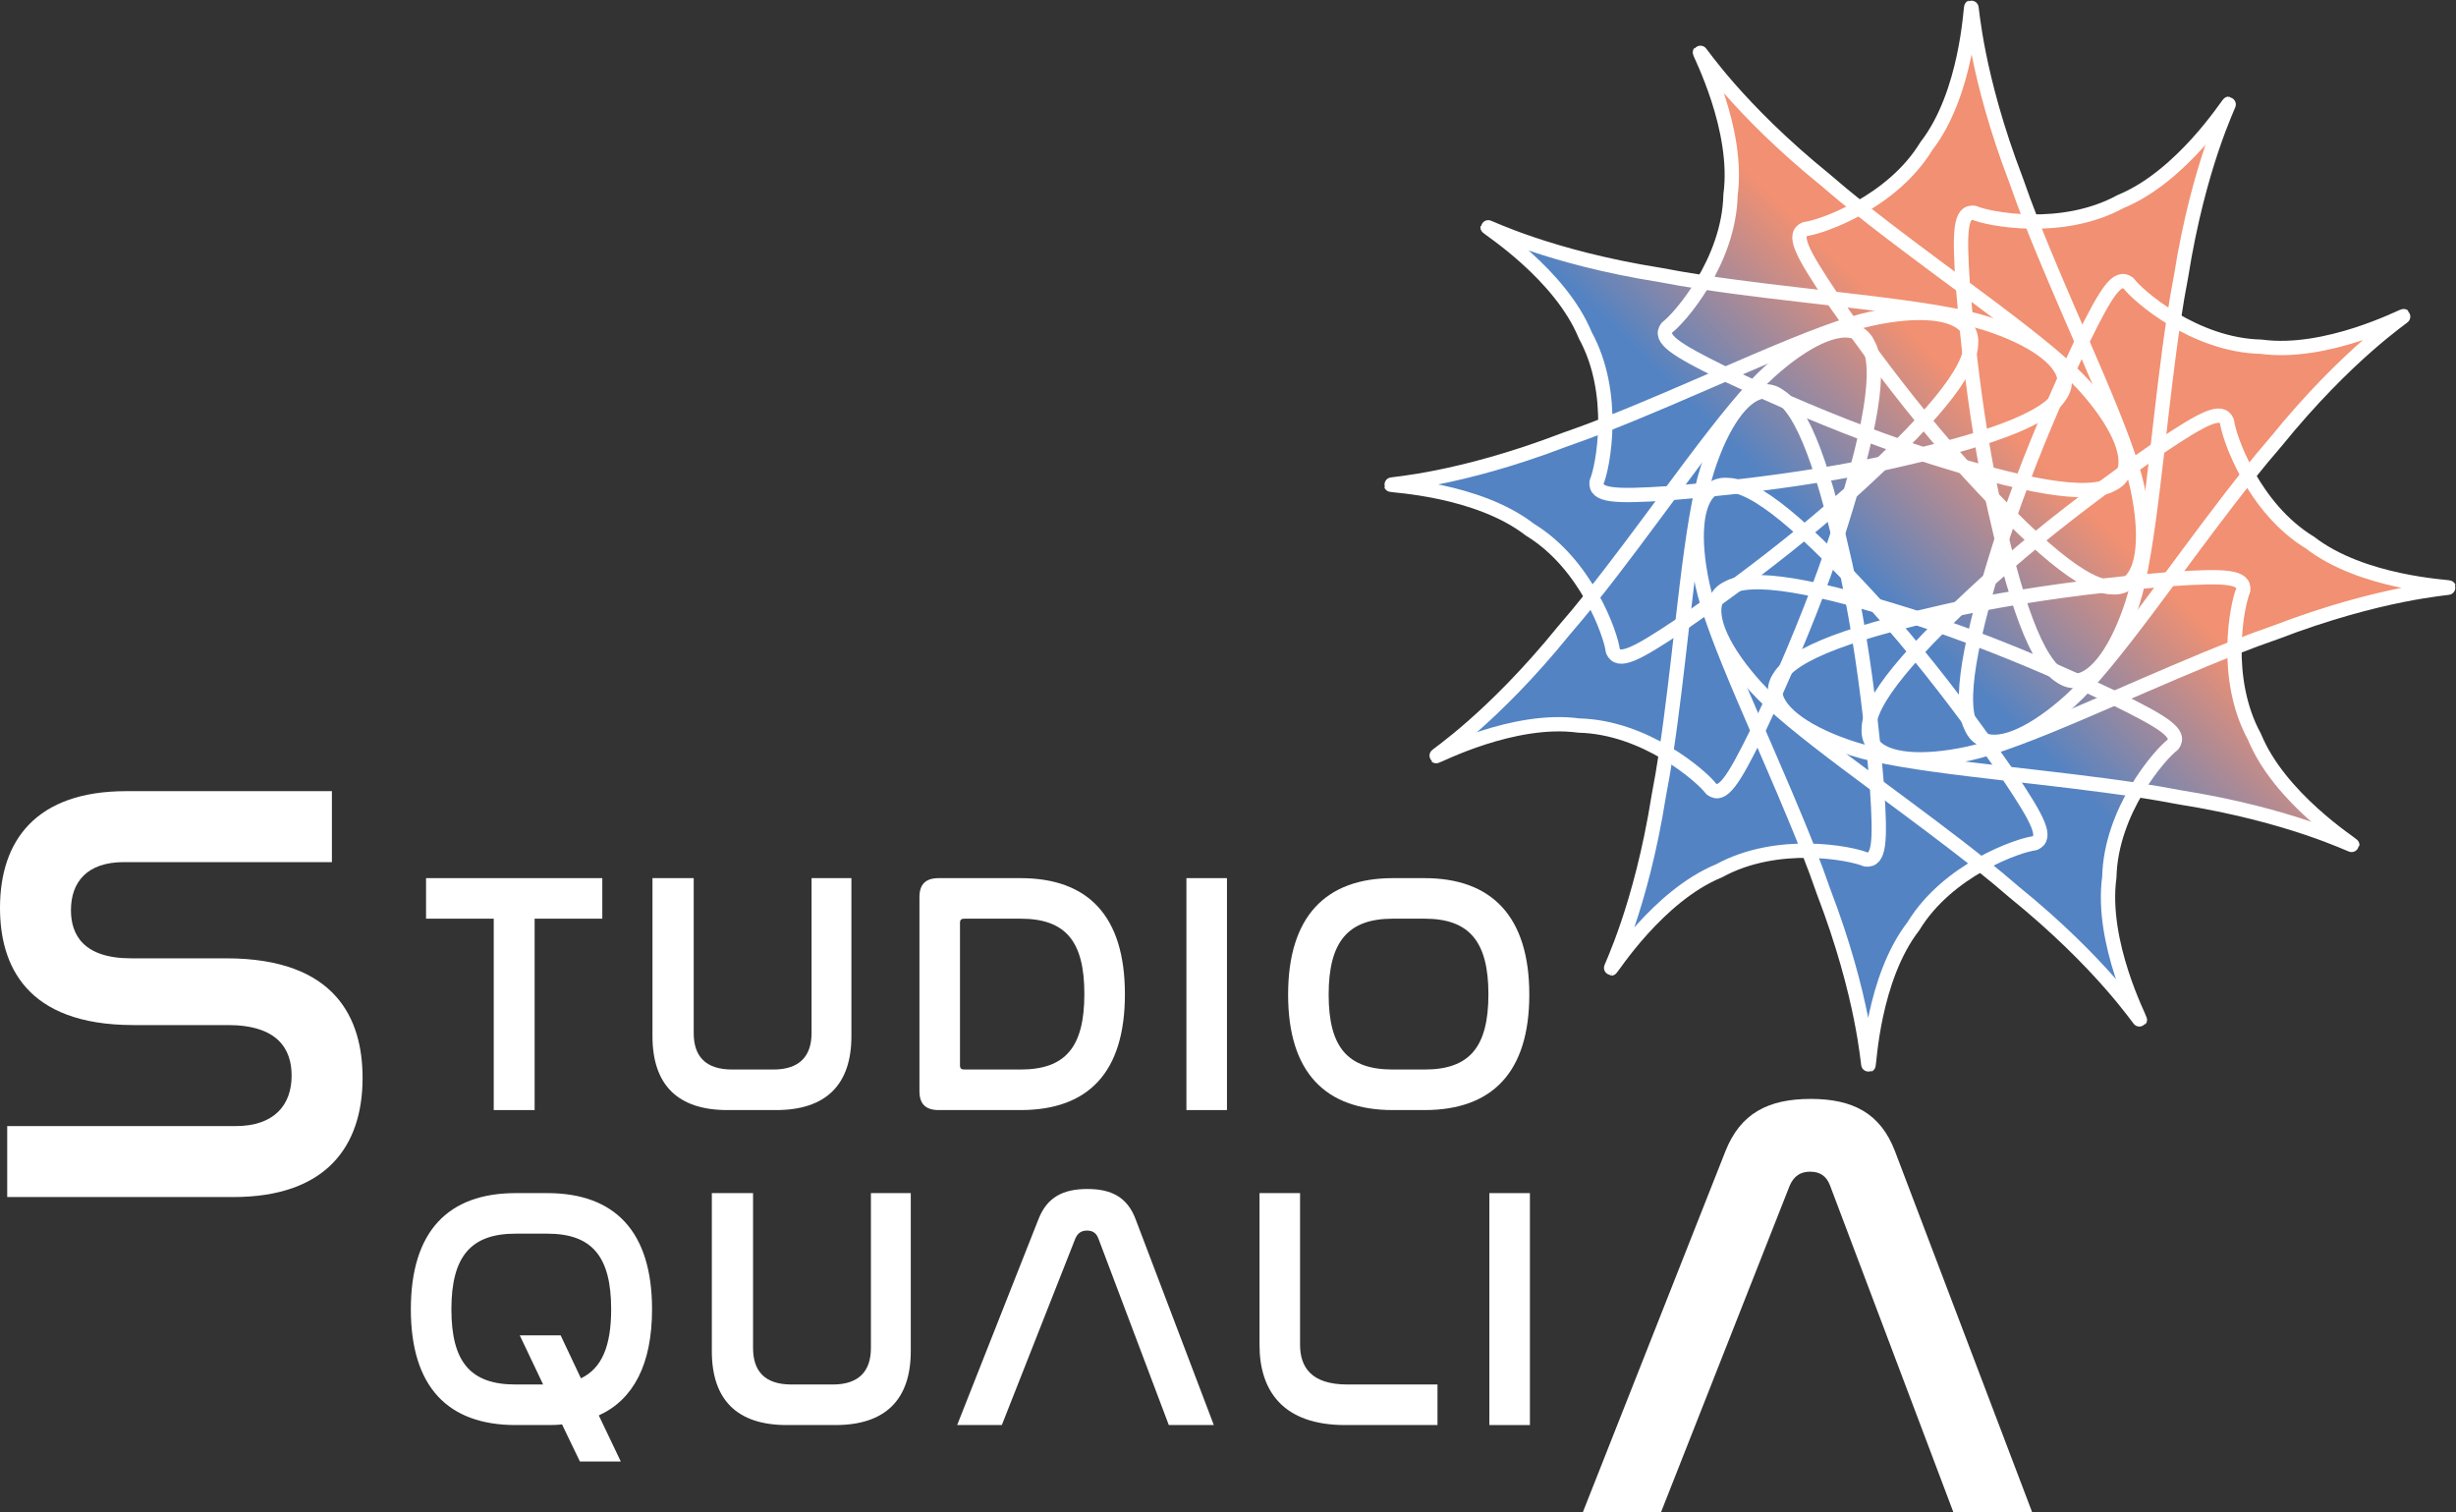 <?xml version="1.0" encoding="UTF-8"?>
<svg xmlns="http://www.w3.org/2000/svg" xmlns:xlink="http://www.w3.org/1999/xlink" id="_レイヤー_2" data-name="レイヤー 2" viewBox="0 0 3431.052 2112.186">
  <rect x="0" y="0" width="3431.052" height="2112.186" fill="#333333" stroke="none"/>
  <defs>
    <style>
      .cls-1 {
        fill: url(#_名称未設定グラデーション_953-86);
      }

      .cls-2 {
        fill: url(#_名称未設定グラデーション_953-84);
      }

      .cls-3 {
        fill: url(#_名称未設定グラデーション_953-35);
      }

      .cls-4 {
        fill: url(#_名称未設定グラデーション_953-28);
      }

      .cls-5 {
        fill: url(#_名称未設定グラデーション_953-12);
      }

      .cls-6 {
        fill: url(#_名称未設定グラデーション_953-34);
      }

      .cls-7 {
        fill: url(#_名称未設定グラデーション_953-81);
      }

      .cls-8 {
        fill: url(#_名称未設定グラデーション_953-50);
      }

      .cls-9 {
        fill: url(#_名称未設定グラデーション_953-25);
      }

      .cls-10 {
        fill: url(#_名称未設定グラデーション_953-43);
      }

      .cls-11 {
        fill: url(#_名称未設定グラデーション_953-2);
      }

      .cls-12 {
        fill: url(#_名称未設定グラデーション_953-49);
      }

      .cls-13 {
        fill: url(#_名称未設定グラデーション_953-62);
      }

      .cls-14 {
        fill: url(#_名称未設定グラデーション_953-79);
      }

      .cls-15 {
        fill: url(#_名称未設定グラデーション_953-10);
      }

      .cls-16 {
        fill: url(#_名称未設定グラデーション_953-47);
      }

      .cls-17 {
        fill: url(#_名称未設定グラデーション_953-60);
      }

      .cls-18 {
        fill: url(#_名称未設定グラデーション_953-69);
      }

      .cls-19 {
        fill: url(#_名称未設定グラデーション_953-6);
      }

      .cls-20 {
        fill: url(#_名称未設定グラデーション_953-18);
      }

      .cls-21 {
        fill: url(#_名称未設定グラデーション_953-20);
      }

      .cls-22 {
        fill: url(#_名称未設定グラデーション_953-26);
      }

      .cls-23 {
        fill: url(#_名称未設定グラデーション_953-80);
      }

      .cls-24 {
        fill: url(#_名称未設定グラデーション_953-42);
      }

      .cls-25 {
        fill: #fff;
      }

      .cls-26 {
        fill: url(#_名称未設定グラデーション_953-85);
      }

      .cls-27 {
        fill: url(#_名称未設定グラデーション_953-64);
      }

      .cls-28 {
        fill: url(#_名称未設定グラデーション_953-68);
      }

      .cls-29 {
        fill: url(#_名称未設定グラデーション_953-17);
      }

      .cls-30 {
        fill: url(#_名称未設定グラデーション_953-71);
      }

      .cls-31 {
        fill: url(#_名称未設定グラデーション_953-67);
      }

      .cls-32 {
        fill: none;
        stroke: #fff;
        stroke-linecap: round;
        stroke-linejoin: round;
        stroke-width: 20px;
      }

      .cls-33 {
        fill: url(#_名称未設定グラデーション_953-21);
      }

      .cls-34 {
        fill: url(#_名称未設定グラデーション_953-13);
      }

      .cls-35 {
        fill: url(#_名称未設定グラデーション_953-76);
      }

      .cls-36 {
        fill: url(#_名称未設定グラデーション_953-57);
      }

      .cls-37 {
        fill: url(#_名称未設定グラデーション_953-24);
      }

      .cls-38 {
        fill: url(#_名称未設定グラデーション_953-92);
      }

      .cls-39 {
        fill: url(#_名称未設定グラデーション_953-27);
      }

      .cls-40 {
        fill: url(#_名称未設定グラデーション_953-38);
      }

      .cls-41 {
        fill: url(#_名称未設定グラデーション_953-94);
      }

      .cls-42 {
        fill: url(#_名称未設定グラデーション_953-14);
      }

      .cls-43 {
        fill: url(#_名称未設定グラデーション_953-22);
      }

      .cls-44 {
        fill: url(#_名称未設定グラデーション_953-7);
      }

      .cls-45 {
        fill: url(#_名称未設定グラデーション_953-8);
      }

      .cls-46 {
        fill: url(#_名称未設定グラデーション_953-89);
      }

      .cls-47 {
        fill: url(#_名称未設定グラデーション_953-48);
      }

      .cls-48 {
        fill: url(#_名称未設定グラデーション_953-36);
      }

      .cls-49 {
        fill: url(#_名称未設定グラデーション_953-51);
      }

      .cls-50 {
        fill: url(#_名称未設定グラデーション_953-95);
      }

      .cls-51 {
        fill: url(#_名称未設定グラデーション_953-3);
      }

      .cls-52 {
        fill: url(#_名称未設定グラデーション_953-29);
      }

      .cls-53 {
        fill: url(#_名称未設定グラデーション_953-72);
      }

      .cls-54 {
        fill: url(#_名称未設定グラデーション_953-78);
      }

      .cls-55 {
        fill: url(#_名称未設定グラデーション_953-59);
      }

      .cls-56 {
        fill: url(#_名称未設定グラデーション_953-96);
      }

      .cls-57 {
        fill: url(#_名称未設定グラデーション_953-4);
      }

      .cls-58 {
        fill: url(#_名称未設定グラデーション_953-55);
      }

      .cls-59 {
        fill: url(#_名称未設定グラデーション_953-90);
      }

      .cls-60 {
        fill: url(#_名称未設定グラデーション_953-83);
      }

      .cls-61 {
        fill: url(#_名称未設定グラデーション_953-15);
      }

      .cls-62 {
        fill: url(#_名称未設定グラデーション_953-82);
      }

      .cls-63 {
        fill: url(#_名称未設定グラデーション_953-66);
      }

      .cls-64 {
        fill: url(#_名称未設定グラデーション_953-40);
      }

      .cls-65 {
        fill: url(#_名称未設定グラデーション_953-9);
      }

      .cls-66 {
        fill: url(#_名称未設定グラデーション_953-31);
      }

      .cls-67 {
        fill: url(#_名称未設定グラデーション_953-41);
      }

      .cls-68 {
        fill: url(#_名称未設定グラデーション_953-53);
      }

      .cls-69 {
        fill: url(#_名称未設定グラデーション_953-97);
      }

      .cls-70 {
        fill: url(#_名称未設定グラデーション_953-23);
      }

      .cls-71 {
        fill: url(#_名称未設定グラデーション_953-61);
      }

      .cls-72 {
        fill: url(#_名称未設定グラデーション_953-44);
      }

      .cls-73 {
        fill: url(#_名称未設定グラデーション_953-56);
      }

      .cls-74 {
        fill: url(#_名称未設定グラデーション_953);
      }

      .cls-75 {
        fill: url(#_名称未設定グラデーション_953-32);
      }

      .cls-76 {
        fill: url(#_名称未設定グラデーション_953-70);
      }

      .cls-77 {
        fill: url(#_名称未設定グラデーション_953-91);
      }

      .cls-78 {
        fill: url(#_名称未設定グラデーション_953-46);
      }

      .cls-79 {
        fill: url(#_名称未設定グラデーション_953-19);
      }

      .cls-80 {
        fill: url(#_名称未設定グラデーション_953-73);
      }

      .cls-81 {
        fill: url(#_名称未設定グラデーション_953-54);
      }

      .cls-82 {
        fill: url(#_名称未設定グラデーション_953-58);
      }

      .cls-83 {
        fill: url(#_名称未設定グラデーション_953-11);
      }

      .cls-84 {
        fill: url(#_名称未設定グラデーション_953-37);
      }

      .cls-85 {
        fill: url(#_名称未設定グラデーション_953-88);
      }

      .cls-86 {
        fill: url(#_名称未設定グラデーション_953-52);
      }

      .cls-87 {
        fill: url(#_名称未設定グラデーション_953-75);
      }

      .cls-88 {
        fill: url(#_名称未設定グラデーション_953-33);
      }

      .cls-89 {
        fill: url(#_名称未設定グラデーション_953-74);
      }

      .cls-90 {
        fill: url(#_名称未設定グラデーション_953-30);
      }

      .cls-91 {
        fill: url(#_名称未設定グラデーション_953-16);
      }

      .cls-92 {
        fill: url(#_名称未設定グラデーション_953-5);
      }

      .cls-93 {
        fill: url(#_名称未設定グラデーション_953-65);
      }

      .cls-94 {
        fill: url(#_名称未設定グラデーション_953-39);
      }

      .cls-95 {
        fill: url(#_名称未設定グラデーション_953-93);
      }

      .cls-96 {
        fill: url(#_名称未設定グラデーション_953-45);
      }

      .cls-97 {
        fill: url(#_名称未設定グラデーション_953-63);
      }

      .cls-98 {
        fill: url(#_名称未設定グラデーション_953-87);
      }

      .cls-99 {
        fill: url(#_名称未設定グラデーション_953-77);
      }
    </style>
    <linearGradient id="_名称未設定グラデーション_953" data-name="名称未設定グラデーション 953" x1="2913.082" y1="1113.27" x2="3115.891" y2="908.713" gradientUnits="userSpaceOnUse">
      <stop offset="0" stop-color="#5383c3"></stop>
      <stop offset="1" stop-color="#f19072"></stop>
    </linearGradient>
    <linearGradient id="_名称未設定グラデーション_953-2" data-name="名称未設定グラデーション 953" x1="2722.535" y1="924.352" x2="2925.344" y2="719.795" xlink:href="#_名称未設定グラデーション_953"></linearGradient>
    <linearGradient id="_名称未設定グラデーション_953-3" data-name="名称未設定グラデーション 953" x1="2999.775" y1="1199.222" x2="3202.584" y2="994.665" xlink:href="#_名称未設定グラデーション_953"></linearGradient>
    <linearGradient id="_名称未設定グラデーション_953-4" data-name="名称未設定グラデーション 953" x1="2770.521" y1="971.928" x2="2973.33" y2="767.371" xlink:href="#_名称未設定グラデーション_953"></linearGradient>
    <linearGradient id="_名称未設定グラデーション_953-5" data-name="名称未設定グラデーション 953" x1="2867.102" y1="1067.683" x2="3069.911" y2="863.126" xlink:href="#_名称未設定グラデーション_953"></linearGradient>
    <linearGradient id="_名称未設定グラデーション_953-6" data-name="名称未設定グラデーション 953" x1="2557.566" y1="760.793" x2="2760.375" y2="556.236" xlink:href="#_名称未設定グラデーション_953"></linearGradient>
    <linearGradient id="_名称未設定グラデーション_953-7" data-name="名称未設定グラデーション 953" x1="2648.597" y1="851.046" x2="2851.406" y2="646.489" xlink:href="#_名称未設定グラデーション_953"></linearGradient>
    <linearGradient id="_名称未設定グラデーション_953-8" data-name="名称未設定グラデーション 953" x1="2877.858" y1="1078.347" x2="3080.666" y2="873.79" xlink:href="#_名称未設定グラデーション_953"></linearGradient>
    <linearGradient id="_名称未設定グラデーション_953-9" data-name="名称未設定グラデーション 953" x1="2817.76" y1="1018.763" x2="3020.568" y2="814.206" xlink:href="#_名称未設定グラデーション_953"></linearGradient>
    <linearGradient id="_名称未設定グラデーション_953-10" data-name="名称未設定グラデーション 953" x1="2757.698" y1="959.214" x2="2960.507" y2="754.657" xlink:href="#_名称未設定グラデーション_953"></linearGradient>
    <linearGradient id="_名称未設定グラデーション_953-11" data-name="名称未設定グラデーション 953" x1="2974.673" y1="1174.335" x2="3177.482" y2="969.778" xlink:href="#_名称未設定グラデーション_953"></linearGradient>
    <linearGradient id="_名称未設定グラデーション_953-12" data-name="名称未設定グラデーション 953" x1="2746.376" y1="947.989" x2="2949.184" y2="743.432" xlink:href="#_名称未設定グラデーション_953"></linearGradient>
    <linearGradient id="_名称未設定グラデーション_953-13" data-name="名称未設定グラデーション 953" x1="2779.33" y1="980.661" x2="2982.138" y2="776.104" xlink:href="#_名称未設定グラデーション_953"></linearGradient>
    <linearGradient id="_名称未設定グラデーション_953-14" data-name="名称未設定グラデーション 953" x1="2653.977" y1="856.379" x2="2856.785" y2="651.822" xlink:href="#_名称未設定グラデーション_953"></linearGradient>
    <linearGradient id="_名称未設定グラデーション_953-15" data-name="名称未設定グラデーション 953" x1="2658.442" y1="860.807" x2="2861.251" y2="656.25" xlink:href="#_名称未設定グラデーション_953"></linearGradient>
    <linearGradient id="_名称未設定グラデーション_953-16" data-name="名称未設定グラデーション 953" x1="2785.696" y1="986.973" x2="2988.505" y2="782.416" xlink:href="#_名称未設定グラデーション_953"></linearGradient>
    <linearGradient id="_名称未設定グラデーション_953-17" data-name="名称未設定グラデーション 953" x1="2833.088" y1="1033.96" x2="3035.897" y2="829.403" xlink:href="#_名称未設定グラデーション_953"></linearGradient>
    <linearGradient id="_名称未設定グラデーション_953-18" data-name="名称未設定グラデーション 953" x1="2712.314" y1="914.218" x2="2915.123" y2="709.661" xlink:href="#_名称未設定グラデーション_953"></linearGradient>
    <linearGradient id="_名称未設定グラデーション_953-19" data-name="名称未設定グラデーション 953" x1="2679.007" y1="881.195" x2="2881.815" y2="676.638" xlink:href="#_名称未設定グラデーション_953"></linearGradient>
    <linearGradient id="_名称未設定グラデーション_953-20" data-name="名称未設定グラデーション 953" x1="2779.737" y1="981.064" x2="2982.545" y2="776.508" xlink:href="#_名称未設定グラデーション_953"></linearGradient>
    <linearGradient id="_名称未設定グラデーション_953-21" data-name="名称未設定グラデーション 953" x1="2813.965" y1="1015" x2="3016.773" y2="810.443" xlink:href="#_名称未設定グラデーション_953"></linearGradient>
    <linearGradient id="_名称未設定グラデーション_953-22" data-name="名称未設定グラデーション 953" x1="2736.52" y1="938.218" x2="2939.329" y2="733.661" xlink:href="#_名称未設定グラデーション_953"></linearGradient>
    <linearGradient id="_名称未設定グラデーション_953-23" data-name="名称未設定グラデーション 953" x1="2513.179" y1="716.785" x2="2715.987" y2="512.228" xlink:href="#_名称未設定グラデーション_953"></linearGradient>
    <linearGradient id="_名称未設定グラデーション_953-24" data-name="名称未設定グラデーション 953" x1="2538.641" y1="742.03" x2="2741.45" y2="537.473" xlink:href="#_名称未設定グラデーション_953"></linearGradient>
    <linearGradient id="_名称未設定グラデーション_953-25" data-name="名称未設定グラデーション 953" x1="2611.371" y1="814.138" x2="2814.18" y2="609.581" xlink:href="#_名称未設定グラデーション_953"></linearGradient>
    <linearGradient id="_名称未設定グラデーション_953-26" data-name="名称未設定グラデーション 953" x1="2555.164" y1="758.412" x2="2757.973" y2="553.855" xlink:href="#_名称未設定グラデーション_953"></linearGradient>
    <linearGradient id="_名称未設定グラデーション_953-27" data-name="名称未設定グラデーション 953" x1="2618.847" y1="821.55" x2="2821.656" y2="616.993" xlink:href="#_名称未設定グラデーション_953"></linearGradient>
    <linearGradient id="_名称未設定グラデーション_953-28" data-name="名称未設定グラデーション 953" x1="2822.599" y1="1023.56" x2="3025.408" y2="819.003" xlink:href="#_名称未設定グラデーション_953"></linearGradient>
    <linearGradient id="_名称未設定グラデーション_953-29" data-name="名称未設定グラデーション 953" x1="2753.874" y1="955.423" x2="2956.683" y2="750.866" xlink:href="#_名称未設定グラデーション_953"></linearGradient>
    <linearGradient id="_名称未設定グラデーション_953-30" data-name="名称未設定グラデーション 953" x1="2377.218" y1="581.986" x2="2580.026" y2="377.429" xlink:href="#_名称未設定グラデーション_953"></linearGradient>
    <linearGradient id="_名称未設定グラデーション_953-31" data-name="名称未設定グラデーション 953" x1="2681.048" y1="883.219" x2="2883.857" y2="678.662" xlink:href="#_名称未設定グラデーション_953"></linearGradient>
    <linearGradient id="_名称未設定グラデーション_953-32" data-name="名称未設定グラデーション 953" x1="2640.828" y1="843.343" x2="2843.637" y2="638.786" xlink:href="#_名称未設定グラデーション_953"></linearGradient>
    <linearGradient id="_名称未設定グラデーション_953-33" data-name="名称未設定グラデーション 953" x1="2710.056" y1="911.98" x2="2912.865" y2="707.423" xlink:href="#_名称未設定グラデーション_953"></linearGradient>
    <linearGradient id="_名称未設定グラデーション_953-34" data-name="名称未設定グラデーション 953" x1="2784.453" y1="985.741" x2="2987.262" y2="781.184" xlink:href="#_名称未設定グラデーション_953"></linearGradient>
    <linearGradient id="_名称未設定グラデーション_953-35" data-name="名称未設定グラデーション 953" x1="2684.872" y1="887.011" x2="2887.681" y2="682.454" xlink:href="#_名称未設定グラデーション_953"></linearGradient>
    <linearGradient id="_名称未設定グラデーション_953-36" data-name="名称未設定グラデーション 953" x1="2656.479" y1="858.86" x2="2859.287" y2="654.303" xlink:href="#_名称未設定グラデーション_953"></linearGradient>
    <linearGradient id="_名称未設定グラデーション_953-37" data-name="名称未設定グラデーション 953" x1="2614.452" y1="817.192" x2="2817.26" y2="612.635" xlink:href="#_名称未設定グラデーション_953"></linearGradient>
    <linearGradient id="_名称未設定グラデーション_953-38" data-name="名称未設定グラデーション 953" x1="2617.659" y1="820.372" x2="2820.468" y2="615.815" xlink:href="#_名称未設定グラデーション_953"></linearGradient>
    <linearGradient id="_名称未設定グラデーション_953-39" data-name="名称未設定グラデーション 953" x1="2698.961" y1="900.979" x2="2901.77" y2="696.422" xlink:href="#_名称未設定グラデーション_953"></linearGradient>
    <linearGradient id="_名称未設定グラデーション_953-40" data-name="名称未設定グラデーション 953" x1="2751.788" y1="953.354" x2="2954.596" y2="748.797" xlink:href="#_名称未設定グラデーション_953"></linearGradient>
    <linearGradient id="_名称未設定グラデーション_953-41" data-name="名称未設定グラデーション 953" x1="2595.142" y1="798.048" x2="2797.951" y2="593.491" xlink:href="#_名称未設定グラデーション_953"></linearGradient>
    <linearGradient id="_名称未設定グラデーション_953-42" data-name="名称未設定グラデーション 953" x1="2707.814" y1="909.757" x2="2910.623" y2="705.2" xlink:href="#_名称未設定グラデーション_953"></linearGradient>
    <linearGradient id="_名称未設定グラデーション_953-43" data-name="名称未設定グラデーション 953" x1="2555.609" y1="758.853" x2="2758.418" y2="554.296" xlink:href="#_名称未設定グラデーション_953"></linearGradient>
    <linearGradient id="_名称未設定グラデーション_953-44" data-name="名称未設定グラデーション 953" x1="2788.765" y1="990.016" x2="2991.574" y2="785.459" xlink:href="#_名称未設定グラデーション_953"></linearGradient>
    <linearGradient id="_名称未設定グラデーション_953-45" data-name="名称未設定グラデーション 953" x1="2512.019" y1="715.635" x2="2714.827" y2="511.078" xlink:href="#_名称未設定グラデーション_953"></linearGradient>
    <linearGradient id="_名称未設定グラデーション_953-46" data-name="名称未設定グラデーション 953" x1="2477.111" y1="681.026" x2="2679.92" y2="476.469" xlink:href="#_名称未設定グラデーション_953"></linearGradient>
    <linearGradient id="_名称未設定グラデーション_953-47" data-name="名称未設定グラデーション 953" x1="2444.455" y1="648.648" x2="2647.263" y2="444.091" xlink:href="#_名称未設定グラデーション_953"></linearGradient>
    <linearGradient id="_名称未設定グラデーション_953-48" data-name="名称未設定グラデーション 953" x1="2733.851" y1="935.571" x2="2936.66" y2="731.014" xlink:href="#_名称未設定グラデーション_953"></linearGradient>
    <linearGradient id="_名称未設定グラデーション_953-49" data-name="名称未設定グラデーション 953" x1="2406.309" y1="610.828" x2="2609.117" y2="406.271" xlink:href="#_名称未設定グラデーション_953"></linearGradient>
    <linearGradient id="_名称未設定グラデーション_953-50" data-name="名称未設定グラデーション 953" x1="2680.827" y1="883.001" x2="2883.636" y2="678.444" xlink:href="#_名称未設定グラデーション_953"></linearGradient>
    <linearGradient id="_名称未設定グラデーション_953-51" data-name="名称未設定グラデーション 953" x1="2577.983" y1="781.036" x2="2780.792" y2="576.479" xlink:href="#_名称未設定グラデーション_953"></linearGradient>
    <linearGradient id="_名称未設定グラデーション_953-52" data-name="名称未設定グラデーション 953" x1="2554.346" y1="757.6" x2="2757.155" y2="553.043" xlink:href="#_名称未設定グラデーション_953"></linearGradient>
    <linearGradient id="_名称未設定グラデーション_953-53" data-name="名称未設定グラデーション 953" x1="2674.557" y1="876.784" x2="2877.366" y2="672.227" xlink:href="#_名称未設定グラデーション_953"></linearGradient>
    <linearGradient id="_名称未設定グラデーション_953-54" data-name="名称未設定グラデーション 953" x1="2851.685" y1="1052.398" x2="3054.494" y2="847.841" xlink:href="#_名称未設定グラデーション_953"></linearGradient>
    <linearGradient id="_名称未設定グラデーション_953-55" data-name="名称未設定グラデーション 953" x1="2650.92" y1="853.349" x2="2853.728" y2="648.792" xlink:href="#_名称未設定グラデーション_953"></linearGradient>
    <linearGradient id="_名称未設定グラデーション_953-56" data-name="名称未設定グラデーション 953" x1="2548.076" y1="751.384" x2="2750.885" y2="546.827" xlink:href="#_名称未設定グラデーション_953"></linearGradient>
    <linearGradient id="_名称未設定グラデーション_953-57" data-name="名称未設定グラデーション 953" x1="2673.298" y1="875.536" x2="2876.107" y2="670.979" xlink:href="#_名称未設定グラデーション_953"></linearGradient>
    <linearGradient id="_名称未設定グラデーション_953-58" data-name="名称未設定グラデーション 953" x1="2495.047" y1="698.808" x2="2697.856" y2="494.251" xlink:href="#_名称未設定グラデーション_953"></linearGradient>
    <linearGradient id="_名称未設定グラデーション_953-59" data-name="名称未設定グラデーション 953" x1="2521.089" y1="724.627" x2="2723.897" y2="520.07" xlink:href="#_名称未設定グラデーション_953"></linearGradient>
    <linearGradient id="_名称未設定グラデーション_953-60" data-name="名称未設定グラデーション 953" x1="2633.761" y1="836.336" x2="2836.57" y2="631.779" xlink:href="#_名称未設定グラデーション_953"></linearGradient>
    <linearGradient id="_名称未設定グラデーション_953-61" data-name="名称未設定グラデーション 953" x1="2715.731" y1="917.606" x2="2918.54" y2="713.049" xlink:href="#_名称未設定グラデーション_953"></linearGradient>
    <linearGradient id="_名称未設定グラデーション_953-62" data-name="名称未設定グラデーション 953" x1="2690.266" y1="892.359" x2="2893.075" y2="687.802" xlink:href="#_名称未設定グラデーション_953"></linearGradient>
    <linearGradient id="_名称未設定グラデーション_953-63" data-name="名称未設定グラデーション 953" x1="2611.244" y1="814.012" x2="2814.052" y2="609.455" xlink:href="#_名称未設定グラデーション_953"></linearGradient>
    <linearGradient id="_名称未設定グラデーション_953-64" data-name="名称未設定グラデーション 953" x1="2673.743" y1="875.977" x2="2876.552" y2="671.42" xlink:href="#_名称未設定グラデーション_953"></linearGradient>
    <linearGradient id="_名称未設定グラデーション_953-65" data-name="名称未設定グラデーション 953" x1="2449.168" y1="653.321" x2="2651.977" y2="448.764" xlink:href="#_名称未設定グラデーション_953"></linearGradient>
    <linearGradient id="_名称未設定グラデーション_953-66" data-name="名称未設定グラデーション 953" x1="2716.884" y1="918.75" x2="2919.693" y2="714.193" xlink:href="#_名称未設定グラデーション_953"></linearGradient>
    <linearGradient id="_名称未設定グラデーション_953-67" data-name="名称未設定グラデーション 953" x1="2440.125" y1="644.355" x2="2642.933" y2="439.798" xlink:href="#_名称未設定グラデーション_953"></linearGradient>
    <linearGradient id="_名称未設定グラデーション_953-68" data-name="名称未設定グラデーション 953" x1="2529.942" y1="733.405" x2="2732.751" y2="528.848" xlink:href="#_名称未設定グラデーション_953"></linearGradient>
    <linearGradient id="_名称未設定グラデーション_953-69" data-name="名称未設定グラデーション 953" x1="2254.239" y1="460.058" x2="2457.048" y2="255.501" xlink:href="#_名称未設定グラデーション_953"></linearGradient>
    <linearGradient id="_名称未設定グラデーション_953-70" data-name="名称未設定グラデーション 953" x1="2475.029" y1="678.961" x2="2677.837" y2="474.404" xlink:href="#_名称未設定グラデーション_953"></linearGradient>
    <linearGradient id="_名称未設定グラデーション_953-71" data-name="名称未設定グラデーション 953" x1="2610.06" y1="812.838" x2="2812.869" y2="608.281" xlink:href="#_名称未設定グラデーション_953"></linearGradient>
    <linearGradient id="_名称未設定グラデーション_953-72" data-name="名称未設定グラデーション 953" x1="2395.806" y1="600.415" x2="2598.615" y2="395.858" xlink:href="#_名称未設定グラデーション_953"></linearGradient>
    <linearGradient id="_名称未設定グラデーション_953-73" data-name="名称未設定グラデーション 953" x1="2518.851" y1="722.409" x2="2721.66" y2="517.852" xlink:href="#_名称未設定グラデーション_953"></linearGradient>
    <linearGradient id="_名称未設定グラデーション_953-74" data-name="名称未設定グラデーション 953" x1="2588.075" y1="791.041" x2="2790.884" y2="586.484" xlink:href="#_名称未設定グラデーション_953"></linearGradient>
    <linearGradient id="_名称未設定グラデーション_953-75" data-name="名称未設定グラデーション 953" x1="2572.429" y1="775.529" x2="2775.238" y2="570.972" xlink:href="#_名称未設定グラデーション_953"></linearGradient>
    <linearGradient id="_名称未設定グラデーション_953-76" data-name="名称未設定グラデーション 953" x1="2544.036" y1="747.378" x2="2746.844" y2="542.821" xlink:href="#_名称未設定グラデーション_953"></linearGradient>
    <linearGradient id="_名称未設定グラデーション_953-77" data-name="名称未設定グラデーション 953" x1="2351.041" y1="556.033" x2="2553.85" y2="351.476" xlink:href="#_名称未設定グラデーション_953"></linearGradient>
    <linearGradient id="_名称未設定グラデーション_953-78" data-name="名称未設定グラデーション 953" x1="2547.86" y1="751.169" x2="2750.668" y2="546.612" xlink:href="#_名称未設定グラデーション_953"></linearGradient>
    <linearGradient id="_名称未設定グラデーション_953-79" data-name="名称未設定グラデーション 953" x1="2492.396" y1="696.18" x2="2695.205" y2="491.623" xlink:href="#_名称未設定グラデーション_953"></linearGradient>
    <linearGradient id="_名称未設定グラデーション_953-80" data-name="名称未設定グラデーション 953" x1="2549.91" y1="753.202" x2="2752.719" y2="548.645" xlink:href="#_名称未設定グラデーション_953"></linearGradient>
    <linearGradient id="_名称未設定グラデーション_953-81" data-name="名称未設定グラデーション 953" x1="2449.579" y1="653.729" x2="2652.388" y2="449.172" xlink:href="#_名称未設定グラデーション_953"></linearGradient>
    <linearGradient id="_名称未設定グラデーション_953-82" data-name="名称未設定グラデーション 953" x1="2671.333" y1="873.587" x2="2874.141" y2="669.03" xlink:href="#_名称未設定グラデーション_953"></linearGradient>
    <linearGradient id="_名称未設定グラデーション_953-83" data-name="名称未設定グラデーション 953" x1="2570.47" y1="773.586" x2="2773.278" y2="569.029" xlink:href="#_名称未設定グラデーション_953"></linearGradient>
    <linearGradient id="_名称未設定グラデーション_953-84" data-name="名称未設定グラデーション 953" x1="2482.532" y1="686.4" x2="2685.34" y2="481.843" xlink:href="#_名称未設定グラデーション_953"></linearGradient>
    <linearGradient id="_名称未設定グラデーション_953-85" data-name="名称未設定グラデーション 953" x1="2414.943" y1="619.389" x2="2617.751" y2="414.832" xlink:href="#_名称未設定グラデーション_953"></linearGradient>
    <linearGradient id="_名称未設定グラデーション_953-86" data-name="名称未設定グラデーション 953" x1="2617.536" y1="820.251" x2="2820.345" y2="615.694" xlink:href="#_名称未設定グラデーション_953"></linearGradient>
    <linearGradient id="_名称未設定グラデーション_953-87" data-name="名称未設定グラデーション 953" x1="2574.927" y1="778.005" x2="2777.735" y2="573.448" xlink:href="#_名称未設定グラデーション_953"></linearGradient>
    <linearGradient id="_名称未設定グラデーション_953-88" data-name="名称未設定グラデーション 953" x1="2580.312" y1="783.344" x2="2783.12" y2="578.787" xlink:href="#_名称未設定グラデーション_953"></linearGradient>
    <linearGradient id="_名称未設定グラデーション_953-89" data-name="名称未設定グラデーション 953" x1="2411.152" y1="615.63" x2="2613.961" y2="411.073" xlink:href="#_名称未設定グラデーション_953"></linearGradient>
    <linearGradient id="_名称未設定グラデーション_953-90" data-name="名称未設定グラデーション 953" x1="2516.598" y1="720.175" x2="2719.407" y2="515.618" xlink:href="#_名称未設定グラデーション_953"></linearGradient>
    <linearGradient id="_名称未設定グラデーション_953-91" data-name="名称未設定グラデーション 953" x1="2443.22" y1="647.424" x2="2646.029" y2="442.867" xlink:href="#_名称未設定グラデーション_953"></linearGradient>
    <linearGradient id="_名称未設定グラデーション_953-92" data-name="名称未設定グラデーション 953" x1="2361.801" y1="566.701" x2="2564.61" y2="362.144" xlink:href="#_名称未設定グラデーション_953"></linearGradient>
    <linearGradient id="_名称未設定グラデーション_953-93" data-name="名称未設定グラデーション 953" x1="2229.133" y1="435.166" x2="2431.941" y2="230.609" xlink:href="#_名称未設定グラデーション_953"></linearGradient>
    <linearGradient id="_名称未設定グラデーション_953-94" data-name="名称未設定グラデーション 953" x1="2471.205" y1="675.17" x2="2674.014" y2="470.613" xlink:href="#_名称未設定グラデーション_953"></linearGradient>
    <linearGradient id="_名称未設定グラデーション_953-95" data-name="名称未設定グラデーション 953" x1="2458.386" y1="662.461" x2="2661.195" y2="457.904" xlink:href="#_名称未設定グラデーション_953"></linearGradient>
    <linearGradient id="_名称未設定グラデーション_953-96" data-name="名称未設定グラデーション 953" x1="2506.368" y1="710.032" x2="2709.177" y2="505.475" xlink:href="#_名称未設定グラデーション_953"></linearGradient>
    <linearGradient id="_名称未設定グラデーション_953-97" data-name="名称未設定グラデーション 953" x1="2315.83" y1="521.122" x2="2518.638" y2="316.565" xlink:href="#_名称未設定グラデーション_953"></linearGradient>
  </defs>
  <g id="_星と太陽" data-name="星と太陽">
    <g>
      <g>
        <path class="cls-74" d="M3421.048,820.703c.688,1.147-94.297,6.017-241.936,62.641-18.404,6.317-37.691,13.516-57.524,21.28.494-39.561,8.082-70.952,12.211-79.987,2.329-19.251-24.104-20.892-100.173-15.81-.971.071-1.959.159-2.947.247,35.908-48.419,73.564-99.591,109.878-145.045,18.686,33.314,46.919,69.911,86.568,94.015,73.105,56.624,193.482,61.494,193.923,62.659Z"></path>
        <path class="cls-11" d="M3357.948,441.627c1.165.653-78.663,52.354-178.218,175.219-12.775,14.681-25.886,30.544-39.173,47.184-19.357-34.514-28.48-65.482-29.415-75.363-7.623-17.839-31.321-6.052-94.65,36.402-.812.565-1.623,1.112-2.453,1.694,6.917-59.924,13.922-123.059,22.657-180.583,32.82,19.498,75.575,37.091,121.965,38.149,91.632,12.475,198.317-43.496,199.287-42.702Z"></path>
        <path class="cls-51" d="M3286.184,1180.546c0,1.341-84.68-41.943-240.86-66.717-19.11-3.723-39.402-7.146-60.453-10.34,20.204-34.02,42.472-57.4,50.572-63.153,11.628-15.51-10.428-30.156-78.857-63.77l-2.7-1.27c55.336-23.962,113.53-49.478,167.702-70.67-.459,38.185,5.699,83.992,27.968,124.7,35.008,85.598,136.805,149.986,136.628,151.221Z"></path>
        <path class="cls-57" d="M3111.142,588.666c.935,9.881,10.058,40.849,29.415,75.363-36.314,45.455-73.969,96.626-109.878,145.045-13.146,1.059-27.827,2.329-43.743,3.864,10.711-47.237,18.828-114.377,27.103-186.176.829-.582,1.641-1.129,2.453-1.694,63.329-42.455,87.027-54.242,94.65-36.402Z"></path>
        <path class="cls-92" d="M3033.626,808.828c76.069-5.082,102.502-3.441,100.173,15.81-4.129,9.034-11.717,40.426-12.211,79.987-54.171,21.192-112.366,46.707-167.702,70.67-11.911-5.664-25.251-11.893-39.79-18.51,32.891-35.555,73.493-89.656,116.583-147.71.988-.088,1.976-.176,2.947-.247Z"></path>
        <path class="cls-19" d="M3113.736,144.885c1.341,0-41.925,84.68-66.717,240.842-3.723,19.11-7.146,39.402-10.323,60.453-34.038-20.186-57.4-42.455-63.153-50.554-15.528-11.628-30.174,10.428-63.788,78.857-.423.882-.847,1.782-1.27,2.682-23.962-55.318-49.46-113.513-70.67-167.684,38.185.459,84.01-5.699,124.718-27.968,85.58-35.008,149.986-136.822,151.203-136.628Z"></path>
        <path class="cls-44" d="M2973.543,395.626c5.752,8.099,29.115,30.368,63.153,50.554-8.734,57.524-15.74,120.659-22.657,180.583-10.852,7.499-22.921,15.951-35.944,25.215-14.328-46.266-40.867-108.484-69.611-174.813.423-.9.847-1.8,1.27-2.682,33.614-68.429,48.26-90.486,63.788-78.857Z"></path>
        <path class="cls-45" d="M2956.586,976.565c68.429,33.614,90.486,48.26,78.857,63.77-8.099,5.752-30.368,29.133-50.572,63.153-57.506-8.717-120.642-15.722-180.548-22.639-7.499-10.852-15.951-22.939-25.233-35.961,46.266-14.328,108.466-40.867,174.795-69.593l2.7,1.27Z"></path>
        <path class="cls-65" d="M3030.679,809.075c-43.09,58.053-83.692,112.154-116.583,147.71-4.164-1.906-8.434-3.829-12.793-5.788,28.25-3.476,57.506-45.825,77.799-108.837,2.77-8.576,5.364-18.369,7.835-29.221,15.916-1.535,30.597-2.806,43.743-3.864Z"></path>
        <path class="cls-15" d="M3014.039,626.763c-8.276,71.799-16.393,138.94-27.103,186.176-4.553.441-9.193.9-13.94,1.394,22.727-17.169,26.856-68.464,12.934-133.152-1.888-8.805-4.535-18.581-7.835-29.203,13.022-9.264,25.092-17.716,35.944-25.215Z"></path>
        <path class="cls-83" d="M2946.722,1225.471c-12.475,91.632,43.496,198.299,42.719,199.269-.671,1.165-52.372-78.645-175.219-178.201-14.681-12.775-30.544-25.886-47.184-39.173,34.514-19.375,65.464-28.497,75.363-29.415,17.822-7.623,6.052-31.338-36.402-94.668-.547-.794-1.112-1.606-1.676-2.435,59.906,6.917,123.041,13.922,180.548,22.639-19.498,32.838-37.091,75.593-38.149,121.983Z"></path>
        <path class="cls-5" d="M2985.93,681.181c13.922,64.688,9.793,115.983-12.934,133.152-11.522,1.165-23.61,2.453-36.138,3.9-24.404-6.741-56.501-29.927-93.362-63.594,32.503-26.662,64.564-51.33,93.926-73.07,4.5-1.165,8.487-2.682,11.946-4.57,8.523-3.758,14.222-9.493,17.328-16.816,3.864-2.806,7.676-5.523,11.399-8.205,3.3,10.623,5.947,20.398,7.835,29.203Z"></path>
        <path class="cls-34" d="M2986.936,812.939c-2.47,10.852-5.064,20.645-7.835,29.221-20.292,63.012-49.548,105.361-77.799,108.837-10.552-4.747-21.651-9.67-33.209-14.681-17.787-18.051-33.985-54.171-49.072-101.761,41.449-6.829,81.539-12.175,117.836-16.322,4.482,1.253,8.717,1.941,12.669,2.029,9.281,1.006,17.098-1.129,23.468-5.929,4.747-.494,9.387-.953,13.94-1.394Z"></path>
        <path class="cls-42" d="M2978.096,651.978c-3.723,2.682-7.535,5.399-11.399,8.205,11.152-26.221-10.905-72.734-55.354-121.824-6.035-6.67-13.216-13.816-21.369-21.369,6.635-14.557,12.863-27.897,18.51-39.826,28.744,66.329,55.283,128.547,69.611,174.813Z"></path>
        <path class="cls-61" d="M2911.343,538.359c44.449,49.089,66.505,95.603,55.354,121.824-9.37,6.741-19.163,13.887-29.274,21.386-24.509,6.37-63.894,2.347-112.683-8.382,14.804-39.314,30.244-76.704,44.784-110.213,3.317-3.264,6.017-6.582,8.082-9.952,5.505-7.535,7.57-15.369,6.582-23.274,1.976-4.341,3.9-8.611,5.788-12.758,8.152,7.552,15.334,14.699,21.369,21.369Z"></path>
        <path class="cls-91" d="M2972.996,814.333c-6.37,4.8-14.187,6.935-23.468,5.929-3.953-.088-8.187-.776-12.669-2.029,12.528-1.447,24.615-2.735,36.138-3.9Z"></path>
        <path class="cls-29" d="M2953.886,975.294c-66.329,28.727-128.529,55.265-174.795,69.593-2.664-3.723-5.399-7.517-8.187-11.381,26.221,11.134,72.717-10.922,121.806-55.354,6.67-6.035,13.816-13.216,21.386-21.369,14.54,6.617,27.88,12.846,39.79,18.51Z"></path>
        <path class="cls-20" d="M2966.697,660.183c-3.106,7.323-8.805,13.058-17.328,16.816-3.458,1.888-7.446,3.406-11.946,4.57,10.111-7.499,19.904-14.646,29.274-21.386Z"></path>
        <path class="cls-79" d="M2824.74,673.188c48.789,10.728,88.174,14.752,112.683,8.382-29.362,21.739-61.424,46.407-93.926,73.07-11.505-10.499-23.468-22.021-35.82-34.409,5.541-15.898,11.258-31.621,17.063-47.043Z"></path>
        <path class="cls-21" d="M2901.303,950.997c4.358,1.959,8.629,3.882,12.793,5.788-7.57,8.152-14.716,15.334-21.386,21.369-49.089,44.431-95.585,66.488-121.806,55.354-6.758-9.387-13.922-19.198-21.439-29.327-6.352-24.527-2.312-63.894,8.399-112.648,39.332,14.804,76.722,30.244,110.231,44.784,3.264,3.317,6.582,6.035,9.952,8.082,7.535,5.505,15.351,7.57,23.257,6.599Z"></path>
        <path class="cls-33" d="M2901.303,950.997c-7.905.971-15.722-1.094-23.257-6.599-3.37-2.047-6.688-4.764-9.952-8.082,11.558,5.011,22.657,9.934,33.209,14.681Z"></path>
        <path class="cls-43" d="M2936.858,818.233c-36.297,4.147-76.387,9.493-117.836,16.322-4.694-14.84-9.299-30.809-13.816-47.695,12.74-11.011,25.551-21.774,38.29-32.22,36.861,33.667,68.958,56.853,93.362,63.594Z"></path>
        <path class="cls-70" d="M2908.485,477.165c-5.647,11.928-11.875,25.268-18.51,39.826-35.555-32.909-89.639-73.528-147.692-116.601-.088-1.006-.176-1.994-.247-2.964-5.1-76.052-3.441-102.484,15.81-100.173,9.017,4.129,40.408,11.734,79.969,12.228,21.21,54.171,46.707,112.366,70.67,167.684Z"></path>
        <path class="cls-37" d="M2889.975,516.991c-1.888,4.147-3.811,8.417-5.788,12.758-3.476-28.25-45.825-57.489-108.837-77.781-8.558-2.77-18.351-5.364-29.203-7.817-1.535-15.916-2.806-30.615-3.864-43.761,58.053,43.072,112.136,83.692,147.692,116.601Z"></path>
        <path class="cls-9" d="M2884.187,529.748c.988,7.905-1.076,15.74-6.582,23.274-2.065,3.37-4.764,6.688-8.082,9.952,5.011-11.575,9.934-22.674,14.663-33.226Z"></path>
        <path class="cls-22" d="M2884.187,529.748c-4.729,10.552-9.652,21.651-14.663,33.226-18.051,17.769-54.171,33.967-101.761,49.072-6.846-41.484-12.175-81.592-16.322-117.889,1.235-4.464,1.923-8.682,2.012-12.616,1.006-9.281-1.129-17.098-5.911-23.468-.494-4.729-.953-9.387-1.394-13.922,10.852,2.453,20.645,5.047,29.203,7.817,63.012,20.292,105.361,49.531,108.837,77.781Z"></path>
        <path class="cls-39" d="M2869.524,562.975c-14.54,33.509-29.98,70.899-44.784,110.213-15.21-3.335-31.338-7.34-48.225-11.875-3.159-16.534-6.07-33.015-8.752-49.266,47.59-15.104,83.71-31.303,101.761-49.072Z"></path>
        <path class="cls-4" d="M2806,1083.284c42.455,63.329,54.224,87.045,36.402,94.668-9.899.918-40.849,10.04-75.363,29.415-45.455-36.314-96.644-73.969-145.063-109.895-1.059-13.146-2.329-27.827-3.864-43.743,47.237,10.728,114.395,18.845,186.212,27.121.565.829,1.129,1.641,1.676,2.435Z"></path>
        <path class="cls-52" d="M2868.094,936.316c-33.509-14.54-70.899-29.98-110.231-44.784,3.353-15.21,7.358-31.356,11.893-48.225,16.534-3.159,33.015-6.07,49.266-8.752,15.087,47.59,31.285,83.71,49.072,101.761Z"></path>
        <path class="cls-90" d="M2816.535,251.939c6.335,18.422,13.516,37.708,21.28,57.542-39.561-.494-70.952-8.099-79.969-12.228-19.251-2.312-20.91,24.121-15.81,100.173.071.971.159,1.959.247,2.964-48.419-35.926-99.608-73.581-145.063-109.895,33.297-18.669,69.911-46.901,94.032-86.551,56.624-73.122,61.477-193.482,62.641-193.94,1.165-.671,6.017,94.315,62.641,241.936Z"></path>
        <path class="cls-66" d="M2807.677,720.23c12.352,12.387,24.315,23.91,35.82,34.409-12.74,10.446-25.551,21.21-38.29,32.22-2.894-10.887-5.77-22.163-8.611-33.756,3.6-11.011,7.288-21.986,11.081-32.873Z"></path>
        <path class="cls-75" d="M2824.74,673.188c-5.805,15.422-11.522,31.144-17.063,47.043-7.958-7.958-16.075-16.287-24.315-24.915-2.4-11.328-4.694-22.692-6.846-34.003,16.887,4.535,33.015,8.54,48.225,11.875Z"></path>
        <path class="cls-88" d="M2805.206,786.859c4.517,16.887,9.123,32.856,13.816,47.695-16.251,2.682-32.732,5.594-49.266,8.752,2.929-10.87,6.07-22.057,9.405-33.509,8.611-7.746,17.31-15.404,26.045-22.939Z"></path>
        <path class="cls-6" d="M2804.324,1080.849c-71.817-8.276-138.975-16.393-186.212-27.121-.441-4.553-.9-9.211-1.394-13.957,17.134,22.745,68.446,26.892,133.17,12.952,8.787-1.888,18.581-4.535,29.203-7.835,9.281,13.022,17.734,25.109,25.233,35.961Z"></path>
        <path class="cls-3" d="M2796.595,753.104c2.841,11.593,5.717,22.868,8.611,33.756-8.734,7.535-17.434,15.193-26.045,22.939,3.917-13.41,8.099-27.174,12.493-41.237,1.623-5.152,3.264-10.323,4.941-15.457Z"></path>
        <path class="cls-48" d="M2807.677,720.23c-3.794,10.887-7.482,21.863-11.081,32.873-3.3-13.552-6.564-27.562-9.793-41.943-1.182-5.276-2.329-10.552-3.441-15.846,8.24,8.629,16.357,16.957,24.315,24.915Z"></path>
        <path class="cls-84" d="M2796.595,753.104c-1.676,5.135-3.317,10.305-4.941,15.457-4.394,14.063-8.576,27.827-12.493,41.237-4.023,3.617-8.011,7.252-11.999,10.905-10.834,9.97-21.333,19.798-31.426,29.45-5.294,1.112-10.57,2.259-15.846,3.441-14.381,3.229-28.391,6.494-41.961,9.793-5.135-1.659-10.27-3.3-15.422-4.923-14.063-4.394-27.827-8.576-41.237-12.493-3.617-4.023-7.252-8.011-10.905-11.999-9.97-10.834-19.816-21.333-29.468-31.426-1.112-5.294-2.259-10.57-3.441-15.846-3.229-14.363-6.494-28.374-9.793-41.925,1.659-5.152,3.317-10.305,4.941-15.475,4.394-14.063,8.576-27.827,12.493-41.237,4.023-3.6,8.011-7.235,11.999-10.887,10.834-9.97,21.333-19.816,31.426-29.468,5.294-1.112,10.57-2.259,15.846-3.441,14.381-3.229,28.391-6.494,41.961-9.793,5.135,1.659,10.27,3.3,15.422,4.923,14.063,4.394,27.827,8.576,41.237,12.493,3.617,4.023,7.252,8.011,10.905,11.999,9.97,10.834,19.816,21.333,29.468,31.426,1.112,5.294,2.259,10.57,3.441,15.846,3.229,14.381,6.494,28.391,9.793,41.943Z"></path>
        <path class="cls-40" d="M2776.515,661.312c2.153,11.311,4.447,22.674,6.846,34.003-9.652-10.093-19.498-20.592-29.468-31.426-3.653-3.988-7.288-7.976-10.905-11.999,11.452,3.335,22.657,6.494,33.526,9.423Z"></path>
        <path class="cls-94" d="M2767.163,820.703c3.988-3.653,7.976-7.288,11.999-10.905-3.335,11.452-6.476,22.639-9.405,33.509-11.328,2.153-22.692,4.447-34.02,6.846,10.093-9.652,20.592-19.481,31.426-29.45Z"></path>
        <path class="cls-64" d="M2770.904,1033.507c2.788,3.864,5.523,7.658,8.187,11.381-10.623,3.3-20.416,5.947-29.203,7.835-64.723,13.94-116.036,9.793-133.17-12.952-1.165-11.487-2.453-23.539-3.9-36.05,6.723-24.421,29.909-56.518,63.594-93.415,26.662,32.468,51.33,64.529,73.052,93.873,1.165,4.517,2.7,8.523,4.588,11.999,3.776,8.523,9.529,14.222,16.851,17.328Z"></path>
        <path class="cls-67" d="M2767.763,612.047c2.682,16.251,5.594,32.732,8.752,49.266-10.87-2.929-22.074-6.088-33.526-9.423-7.746-8.611-15.404-17.31-22.939-26.027,16.887-4.5,32.873-9.105,47.713-13.816Z"></path>
        <path class="cls-24" d="M2769.757,843.307c-4.535,16.869-8.54,33.015-11.893,48.225-15.422-5.805-31.144-11.522-47.043-17.063,7.976-7.958,16.287-16.057,24.915-24.315,11.328-2.4,22.692-4.694,34.02-6.846Z"></path>
        <path class="cls-10" d="M2751.441,494.158c4.147,36.297,9.476,76.405,16.322,117.889-14.84,4.711-30.826,9.317-47.713,13.816-11.011-12.74-21.757-25.551-32.22-38.29,33.703-36.897,56.889-69.011,63.612-93.415Z"></path>
        <path class="cls-72" d="M2770.904,1033.507c-7.323-3.106-13.075-8.805-16.851-17.328-1.888-3.476-3.423-7.482-4.588-11.999,7.517,10.128,14.681,19.939,21.439,29.327Z"></path>
        <path class="cls-96" d="M2747.541,458.073c4.782,6.37,6.917,14.187,5.911,23.468-.088,3.935-.776,8.152-2.012,12.616-1.447-12.511-2.735-24.58-3.9-36.085Z"></path>
        <path class="cls-78" d="M2747.541,458.073c1.165,11.505,2.453,23.574,3.9,36.085-6.723,24.404-29.909,56.518-63.612,93.415-26.645-32.485-51.313-64.547-73.052-93.891-1.165-4.5-2.682-8.505-4.57-11.981-3.776-8.54-9.529-14.257-16.869-17.363-2.788-3.864-5.523-7.658-8.17-11.381,10.623-3.282,20.416-5.929,29.203-7.817,64.706-13.94,116.001-9.793,133.17,12.934Z"></path>
        <path class="cls-16" d="M2746.147,444.151c.441,4.535.9,9.193,1.394,13.922-17.169-22.727-68.464-26.874-133.17-12.934-8.787,1.888-18.581,4.535-29.203,7.817-9.281-13.005-17.734-25.074-25.215-35.926,71.799,8.276,138.957,16.393,186.194,27.121Z"></path>
        <path class="cls-47" d="M2757.864,891.532c-10.711,48.754-14.752,88.121-8.399,112.648-21.721-29.344-46.39-61.406-73.052-93.873,10.499-11.505,22.039-23.486,34.409-35.838,15.898,5.541,31.621,11.258,47.043,17.063Z"></path>
        <path class="cls-12" d="M2742.283,400.39c1.059,13.146,2.329,27.844,3.864,43.761-47.237-10.728-114.395-18.845-186.194-27.121-.582-.829-1.129-1.641-1.694-2.453-42.455-63.329-54.224-87.045-36.402-94.668,9.899-.918,40.849-10.04,75.363-29.415,45.455,36.314,96.644,73.969,145.063,109.895Z"></path>
        <path class="cls-8" d="M2719.891,853.594c5.276-1.182,10.552-2.329,15.846-3.441-8.629,8.258-16.94,16.357-24.915,24.315-10.887-3.776-21.863-7.482-32.891-11.081,13.569-3.3,27.58-6.564,41.961-9.793Z"></path>
        <path class="cls-49" d="M2720.05,625.863c7.535,8.717,15.193,17.416,22.939,26.027-13.41-3.917-27.174-8.099-41.237-12.493-5.152-1.623-10.287-3.264-15.422-4.923,11.593-2.841,22.851-5.699,33.72-8.611Z"></path>
        <path class="cls-86" d="M2687.829,587.572c10.464,12.74,21.21,25.551,32.22,38.29-10.87,2.911-22.127,5.77-33.72,8.611-11.028-3.6-22.004-7.305-32.891-11.081,12.369-12.352,23.892-24.315,34.391-35.82Z"></path>
        <path class="cls-68" d="M2710.821,874.469c-12.369,12.352-23.91,24.333-34.409,35.838-10.446-12.758-21.21-25.568-32.203-38.308,10.87-2.894,22.127-5.77,33.72-8.611,11.028,3.6,22.004,7.305,32.891,11.081Z"></path>
        <path class="cls-81" d="M2767.039,1207.367c-33.297,18.669-69.911,46.919-94.032,86.551-56.624,73.122-61.477,193.499-62.641,193.94-1.165.671-6.017-94.297-62.641-241.936-6.335-18.422-13.516-37.708-21.28-57.542,39.561.494,70.952,8.099,79.969,12.228,19.269,2.312,20.91-24.104,15.81-100.173-.071-.971-.159-1.959-.247-2.964,48.419,35.926,99.608,73.581,145.063,109.895Z"></path>
        <path class="cls-58" d="M2662.508,858.464c5.152,1.623,10.287,3.264,15.422,4.923-11.593,2.841-22.851,5.717-33.72,8.611-7.535-8.734-15.193-17.416-22.939-26.027,13.41,3.917,27.174,8.099,41.237,12.493Z"></path>
        <path class="cls-73" d="M2653.438,623.393c10.887,3.776,21.863,7.482,32.891,11.081-13.569,3.3-27.58,6.564-41.961,9.793-5.276,1.182-10.552,2.329-15.846,3.441,8.629-8.24,16.94-16.357,24.915-24.315Z"></path>
        <path class="cls-36" d="M2676.413,910.307c-33.685,36.897-56.871,68.993-63.594,93.415-4.147-36.314-9.476-76.422-16.322-117.906,14.84-4.694,30.826-9.299,47.713-13.816,10.993,12.74,21.757,25.551,32.203,38.308Z"></path>
        <path class="cls-82" d="M2687.829,587.572c-10.499,11.505-22.021,23.468-34.391,35.82-15.898-5.541-31.621-11.258-47.043-17.063,10.711-48.754,14.752-88.139,8.382-112.648,21.739,29.344,46.407,61.406,73.052,93.891Z"></path>
        <path class="cls-55" d="M2653.438,623.393c-7.976,7.958-16.287,16.075-24.915,24.315-11.328,2.417-22.692,4.694-34.02,6.846,4.535-16.869,8.54-33.015,11.893-48.225,15.422,5.805,31.144,11.522,47.043,17.063Z"></path>
        <path class="cls-17" d="M2621.271,845.971c7.746,8.611,15.404,17.292,22.939,26.027-16.887,4.517-32.873,9.123-47.713,13.816-2.682-16.251-5.594-32.732-8.752-49.266,10.87,2.929,22.074,6.088,33.526,9.423Z"></path>
        <path class="cls-71" d="M2622.224,1100.436c5.1,76.069,3.458,102.484-15.81,100.173-9.017-4.129-40.408-11.734-79.969-12.228-21.21-54.171-46.707-112.366-70.67-167.684,5.664-11.911,11.893-25.268,18.51-39.808,35.555,32.891,89.639,73.511,147.692,116.583.088,1.006.176,1.994.247,2.964Z"></path>
        <path class="cls-13" d="M2621.977,1097.471c-58.053-43.072-112.136-83.692-147.692-116.583,1.906-4.147,3.829-8.417,5.788-12.758,3.494,28.268,45.825,57.489,108.837,77.781,8.558,2.77,18.351,5.364,29.203,7.817,1.535,15.916,2.806,30.597,3.864,43.743Z"></path>
        <path class="cls-97" d="M2610.366,833.973c3.653,3.988,7.288,7.976,10.905,11.999-11.452-3.335-22.657-6.494-33.526-9.423-2.153-11.311-4.447-22.674-6.846-34.003,9.652,10.093,19.498,20.592,29.468,31.426Z"></path>
        <path class="cls-27" d="M2616.718,1039.771c.494,4.747.953,9.405,1.394,13.957-10.852-2.453-20.645-5.047-29.203-7.817-63.012-20.292-105.343-49.513-108.837-77.781,4.747-10.57,9.67-21.686,14.699-33.279,18.069-17.751,54.171-33.95,101.726-49.037,6.846,41.484,12.175,81.592,16.322,117.906-1.235,4.464-1.923,8.682-2.012,12.616-1.006,9.281,1.112,17.081,5.911,23.433Z"></path>
        <path class="cls-93" d="M2614.777,493.681c6.37,24.509,2.329,63.894-8.382,112.648-39.332-14.804-76.722-30.244-110.231-44.784-3.264-3.317-6.582-6.017-9.952-8.082-7.517-5.505-15.351-7.57-23.239-6.599-4.358-1.959-8.629-3.882-12.793-5.77,7.552-8.17,14.699-15.351,21.369-21.386,49.072-44.413,95.567-66.47,121.788-55.371,6.776,9.405,13.922,19.216,21.439,29.344Z"></path>
        <path class="cls-63" d="M2612.819,1003.721c1.447,12.511,2.735,24.562,3.9,36.05-4.8-6.352-6.917-14.152-5.911-23.433.088-3.935.776-8.152,2.012-12.616Z"></path>
        <path class="cls-31" d="M2610.207,481.7c1.888,3.476,3.406,7.482,4.57,11.981-7.517-10.128-14.663-19.939-21.439-29.344,7.34,3.106,13.093,8.823,16.869,17.363Z"></path>
        <path class="cls-28" d="M2628.523,647.708c-10.093,9.652-20.592,19.498-31.426,29.468-3.988,3.653-7.976,7.288-11.999,10.887,3.335-11.452,6.476-22.639,9.405-33.509,11.328-2.153,22.692-4.429,34.02-6.846Z"></path>
        <path class="cls-18" d="M2597.22,290.495c-34.514,19.375-65.464,28.497-75.363,29.415-17.822,7.623-6.052,31.338,36.402,94.668.565.812,1.112,1.623,1.694,2.453-59.906-6.917-123.041-13.922-180.565-22.657,19.498-32.82,37.091-75.593,38.149-121.983,12.475-91.615-43.496-198.299-42.719-199.269.671-1.165,52.372,78.663,175.219,178.201,14.681,12.775,30.544,25.886,47.184,39.173Z"></path>
        <path class="cls-76" d="M2606.396,606.329c-3.353,15.21-7.358,31.356-11.893,48.225-16.534,3.176-33.015,6.088-49.266,8.77-15.087-47.607-31.303-83.727-49.072-101.779,33.509,14.54,70.899,29.98,110.231,44.784Z"></path>
        <path class="cls-30" d="M2587.744,836.549c3.159,16.534,6.07,33.015,8.752,49.266-47.554,15.087-83.657,31.285-101.726,49.037,14.54-33.509,29.962-70.882,44.766-110.178,15.21,3.335,31.338,7.34,48.207,11.875Z"></path>
        <path class="cls-53" d="M2585.168,452.956c2.647,3.723,5.382,7.517,8.17,11.381-26.221-11.099-72.717,10.958-121.788,55.371-6.67,6.035-13.816,13.216-21.369,21.386-14.54-6.635-27.897-12.863-39.808-18.528,66.329-28.727,128.529-55.265,174.795-69.611Z"></path>
        <path class="cls-80" d="M2594.503,654.554c-2.929,10.87-6.07,22.057-9.405,33.509-8.629,7.764-17.328,15.422-26.062,22.957-4.5-16.887-9.105-32.856-13.799-47.695,16.251-2.682,32.732-5.594,49.266-8.77Z"></path>
        <path class="cls-89" d="M2580.898,802.546c2.4,11.328,4.694,22.692,6.846,34.003-16.869-4.535-32.997-8.54-48.207-11.875,5.805-15.422,11.522-31.144,17.045-47.043,7.958,7.976,16.075,16.287,24.315,24.915Z"></path>
        <path class="cls-87" d="M2577.457,786.701c1.182,5.276,2.329,10.552,3.441,15.846-8.24-8.629-16.357-16.94-24.315-24.915,3.794-10.87,7.482-21.845,11.081-32.856,3.3,13.552,6.564,27.562,9.793,41.925Z"></path>
        <path class="cls-35" d="M2585.098,688.063c-3.917,13.41-8.099,27.174-12.493,41.237-1.623,5.17-3.282,10.323-4.941,15.475-2.841-11.593-5.717-22.868-8.629-33.756,8.734-7.535,17.434-15.193,26.062-22.957Z"></path>
        <path class="cls-99" d="M2559.953,417.03c7.482,10.852,15.934,22.921,25.215,35.926-46.266,14.346-108.466,40.884-174.795,69.611l-2.7-1.27c-68.429-33.614-90.486-48.242-78.857-63.77,8.099-5.752,30.368-29.115,50.572-63.153,57.524,8.734,120.659,15.74,180.565,22.657Z"></path>
        <path class="cls-54" d="M2559.035,711.019c2.911,10.887,5.788,22.163,8.629,33.756-3.6,11.011-7.288,21.986-11.081,32.856-12.352-12.369-24.315-23.892-35.82-34.391,12.74-10.464,25.551-21.21,38.273-32.22Z"></path>
        <path class="cls-14" d="M2545.237,663.324c4.694,14.84,9.299,30.809,13.799,47.695-12.722,11.011-25.533,21.757-38.273,32.22-36.844-33.667-68.923-56.836-93.326-63.594,36.279-4.164,76.352-9.511,117.801-16.322Z"></path>
        <path class="cls-23" d="M2556.583,777.631c-5.523,15.898-11.24,31.621-17.045,47.043-48.772-10.728-88.156-14.752-112.666-8.382,29.344-21.757,61.406-46.425,93.891-73.052,11.505,10.499,23.468,22.021,35.82,34.391Z"></path>
        <path class="cls-7" d="M2496.165,561.545c17.769,18.051,33.985,54.171,49.072,101.779-41.449,6.811-81.522,12.158-117.801,16.322-4.5-1.27-8.752-1.959-12.705-2.047-9.281-1.006-17.098,1.129-23.468,5.929-4.747.494-9.387.953-13.94,1.394,2.47-10.852,5.064-20.663,7.835-29.221,20.292-63.012,49.548-105.361,77.816-108.837,10.552,4.747,21.633,9.67,33.191,14.681Z"></path>
        <path class="cls-62" d="M2526.444,1188.38c-38.185-.459-84.01,5.699-124.7,27.968-85.598,35.008-150.003,136.822-151.221,136.628-1.341.018,41.925-84.68,66.717-240.842,3.723-19.11,7.146-39.42,10.323-60.471,34.02,20.204,57.418,42.472,63.17,50.572,15.51,11.628,30.156-10.428,63.77-78.84l1.27-2.7c23.962,55.318,49.46,113.513,70.67,167.684Z"></path>
        <path class="cls-60" d="M2539.537,824.673c-14.804,39.296-30.227,76.669-44.766,110.178-3.335,3.282-6.052,6.599-8.117,9.987-5.505,7.535-7.57,15.369-6.582,23.292-1.959,4.341-3.882,8.611-5.788,12.758-8.152-7.57-15.334-14.716-21.369-21.386-44.431-49.072-66.488-95.567-55.371-121.788,9.387-6.776,19.198-13.922,29.327-21.422,24.509-6.37,63.894-2.347,112.666,8.382Z"></path>
        <path class="cls-2" d="M2427.436,679.646c24.404,6.758,56.483,29.927,93.326,63.594-32.485,26.627-64.547,51.295-93.891,73.052-4.517,1.165-8.523,2.682-11.981,4.57-8.54,3.776-14.24,9.511-17.345,16.851-3.864,2.788-7.658,5.505-11.381,8.17-3.3-10.623-5.947-20.398-7.835-29.203-13.922-64.688-9.793-115.983,12.934-133.152,11.54-1.165,23.627-2.453,36.173-3.882Z"></path>
        <path class="cls-26" d="M2486.213,553.464c3.37,2.065,6.688,4.764,9.952,8.082-11.558-5.011-22.639-9.934-33.191-14.681,7.887-.971,15.722,1.094,23.239,6.599Z"></path>
        <path class="cls-1" d="M2486.654,944.839c2.065-3.388,4.782-6.705,8.117-9.987-5.029,11.593-9.952,22.71-14.699,33.279-.988-7.923,1.076-15.757,6.582-23.292Z"></path>
        <path class="cls-98" d="M2474.285,980.888c-6.617,14.54-12.846,27.897-18.51,39.808-28.744-66.329-55.283-128.547-69.611-174.813,3.723-2.664,7.517-5.382,11.381-8.17-11.117,26.221,10.94,72.717,55.371,121.788,6.035,6.67,13.216,13.816,21.369,21.386Z"></path>
        <path class="cls-85" d="M2455.775,1020.696l-1.27,2.7c-33.614,68.411-48.26,90.468-63.77,78.84-5.752-8.099-29.15-30.368-63.17-50.572,8.734-57.506,15.74-120.642,22.657-180.548,10.852-7.499,22.921-15.951,35.944-25.233,14.328,46.266,40.867,108.484,69.611,174.813Z"></path>
        <path class="cls-46" d="M2450.181,541.094c4.164,1.888,8.434,3.811,12.793,5.77-28.268,3.476-57.524,45.825-77.816,108.837-2.77,8.558-5.364,18.369-7.835,29.221-15.916,1.518-30.597,2.806-43.743,3.864,43.09-58.053,83.692-112.136,116.601-147.692Z"></path>
        <path class="cls-59" d="M2414.89,820.862c3.458-1.888,7.464-3.406,11.981-4.57-10.128,7.499-19.939,14.646-29.327,21.422,3.106-7.34,8.805-13.075,17.345-16.851Z"></path>
        <path class="cls-77" d="M2414.731,677.599c3.953.088,8.205.776,12.705,2.047-12.546,1.429-24.633,2.717-36.173,3.882,6.37-4.8,14.187-6.935,23.468-5.929Z"></path>
        <path class="cls-38" d="M2410.373,522.567c11.911,5.664,25.268,11.893,39.808,18.528-32.909,35.555-73.511,89.639-116.601,147.692-.988.088-1.976.176-2.947.247-76.069,5.1-102.484,3.441-100.173-15.81,4.129-9.034,11.717-40.426,12.211-79.987,54.171-21.192,112.366-46.69,167.702-70.67Z"></path>
        <path class="cls-95" d="M2407.673,521.296l2.7,1.27c-55.336,23.98-113.53,49.478-167.702,70.67.459-38.185-5.682-83.992-27.95-124.7-35.008-85.58-136.822-149.986-136.628-151.221-.018-1.341,84.68,41.943,240.842,66.717,19.11,3.723,39.402,7.146,60.453,10.34-20.204,34.038-42.472,57.4-50.572,63.153-11.628,15.528,10.428,30.156,78.857,63.77Z"></path>
        <path class="cls-41" d="M2377.323,684.922c4.553-.441,9.193-.9,13.94-1.394-22.727,17.169-26.856,68.464-12.934,133.152,1.888,8.805,4.535,18.581,7.835,29.203-13.022,9.281-25.092,17.734-35.944,25.233,8.276-71.799,16.393-138.957,27.103-186.194Z"></path>
        <path class="cls-50" d="M2377.323,684.922c-10.711,47.237-18.828,114.395-27.103,186.194-.829.582-1.641,1.129-2.453,1.694-63.329,42.437-87.027,54.224-94.65,36.385-.935-9.881-10.04-40.849-29.415-75.346,36.314-45.455,73.969-96.644,109.878-145.063,13.146-1.059,27.827-2.347,43.743-3.864Z"></path>
        <path class="cls-56" d="M2347.767,872.81c.812-.565,1.623-1.112,2.453-1.694-6.917,59.906-13.922,123.041-22.657,180.548-32.838-19.481-75.593-37.055-121.965-38.132-91.632-12.475-198.317,43.496-199.269,42.719-1.165-.671,78.645-52.372,178.201-175.219,12.775-14.681,25.886-30.544,39.173-47.184,19.375,34.497,28.48,65.464,29.415,75.346,7.623,17.839,31.321,6.052,94.65-36.385Z"></path>
        <path class="cls-69" d="M2330.634,689.033c.971-.071,1.959-.159,2.947-.247-35.908,48.419-73.564,99.608-109.878,145.063-18.686-33.297-46.919-69.911-86.568-94.032-73.105-56.624-193.482-61.494-193.923-62.641-.688-1.165,94.297-6.035,241.936-62.659,18.404-6.317,37.691-13.516,57.524-21.28-.494,39.561-8.082,70.952-12.211,79.987-2.312,19.251,24.104,20.91,100.173,15.81Z"></path>
      </g>
      <g>
        <path class="cls-32" d="M2580.898,802.546c-1.112-5.294-2.259-10.57-3.441-15.846-3.229-14.363-6.494-28.374-9.793-41.925-2.841-11.593-5.717-22.868-8.629-33.756-4.5-16.887-9.105-32.856-13.799-47.695-15.087-47.607-31.303-83.727-49.072-101.779-3.264-3.317-6.582-6.017-9.952-8.082-7.517-5.505-15.351-7.57-23.239-6.599-28.268,3.476-57.524,45.825-77.816,108.837-2.77,8.558-5.364,18.369-7.835,29.221-10.711,47.237-18.828,114.395-27.103,186.194-6.917,59.906-13.922,123.041-22.657,180.548-3.176,21.051-6.599,41.361-10.323,60.471-24.792,156.162-68.058,240.86-66.717,240.842,1.218.194,65.623-101.62,151.221-136.628,40.69-22.268,86.515-28.427,124.7-27.968,39.561.494,70.952,8.099,79.969,12.228,19.269,2.312,20.91-24.104,15.81-100.173-.071-.971-.159-1.959-.247-2.964-1.059-13.146-2.329-27.827-3.864-43.743-.441-4.553-.9-9.211-1.394-13.957-1.165-11.487-2.453-23.539-3.9-36.05-4.147-36.314-9.476-76.422-16.322-117.906-2.682-16.251-5.594-32.732-8.752-49.266-2.153-11.311-4.447-22.674-6.846-34.003Z"></path>
        <path class="cls-32" d="M2567.664,744.775c1.659-5.152,3.317-10.305,4.941-15.475,4.394-14.063,8.576-27.827,12.493-41.237,3.335-11.452,6.476-22.639,9.405-33.509,4.535-16.869,8.54-33.015,11.893-48.225,10.711-48.754,14.752-88.139,8.382-112.648-1.165-4.5-2.682-8.505-4.57-11.981-3.776-8.54-9.529-14.257-16.869-17.363-26.221-11.099-72.717,10.958-121.788,55.371-6.67,6.035-13.816,13.216-21.369,21.386-32.909,35.555-73.511,89.639-116.601,147.692-35.908,48.419-73.564,99.608-109.878,145.063-13.287,16.64-26.398,32.503-39.173,47.184-99.555,122.847-179.365,174.548-178.201,175.219.953.776,107.637-55.195,199.269-42.719,46.372,1.076,89.127,18.651,121.965,38.132,34.02,20.204,57.418,42.472,63.17,50.572,15.51,11.628,30.156-10.428,63.77-78.84l1.27-2.7c5.664-11.911,11.893-25.268,18.51-39.808,1.906-4.147,3.829-8.417,5.788-12.758,4.747-10.57,9.67-21.686,14.699-33.279,14.54-33.509,29.962-70.882,44.766-110.178,5.805-15.422,11.522-31.144,17.045-47.043,3.794-10.87,7.482-21.845,11.081-32.856Z"></path>
        <path class="cls-32" d="M2585.098,688.063c4.023-3.6,8.011-7.235,11.999-10.887,10.834-9.97,21.333-19.816,31.426-29.468,8.629-8.24,16.94-16.357,24.915-24.315,12.369-12.352,23.892-24.315,34.391-35.82,33.703-36.897,56.889-69.011,63.612-93.415,1.235-4.464,1.923-8.682,2.012-12.616,1.006-9.281-1.129-17.098-5.911-23.468-17.169-22.727-68.464-26.874-133.17-12.934-8.787,1.888-18.581,4.535-29.203,7.817-46.266,14.346-108.466,40.884-174.795,69.611-55.336,23.98-113.53,49.478-167.702,70.67-19.833,7.764-39.12,14.963-57.524,21.28-147.639,56.624-242.624,61.494-241.936,62.659.441,1.147,120.818,6.017,193.923,62.641,39.649,24.121,67.882,60.735,86.568,94.032,19.375,34.497,28.48,65.464,29.415,75.346,7.623,17.839,31.321,6.052,94.65-36.385.812-.565,1.623-1.112,2.453-1.694,10.852-7.499,22.921-15.951,35.944-25.233,3.723-2.664,7.517-5.382,11.381-8.17,9.387-6.776,19.198-13.922,29.327-21.422,29.344-21.757,61.406-46.425,93.891-73.052,12.74-10.464,25.551-21.21,38.273-32.22,8.734-7.535,17.434-15.193,26.062-22.957Z"></path>
        <path class="cls-32" d="M2628.523,647.708c5.294-1.112,10.57-2.259,15.846-3.441,14.381-3.229,28.391-6.494,41.961-9.793,11.593-2.841,22.851-5.699,33.72-8.611,16.887-4.5,32.873-9.105,47.713-13.816,47.59-15.104,83.71-31.303,101.761-49.072,3.317-3.264,6.017-6.582,8.082-9.952,5.505-7.535,7.57-15.369,6.582-23.274-3.476-28.25-45.825-57.489-108.837-77.781-8.558-2.77-18.351-5.364-29.203-7.817-47.237-10.728-114.395-18.845-186.194-27.121-59.906-6.917-123.041-13.922-180.565-22.657-21.051-3.194-41.343-6.617-60.453-10.34-156.162-24.774-240.86-68.058-240.842-66.717-.194,1.235,101.62,65.641,136.628,151.221,22.268,40.708,28.409,86.515,27.95,124.7-.494,39.561-8.082,70.952-12.211,79.987-2.312,19.251,24.104,20.91,100.173,15.81.971-.071,1.959-.159,2.947-.247,13.146-1.059,27.827-2.347,43.743-3.864,4.553-.441,9.193-.9,13.94-1.394,11.54-1.165,23.627-2.453,36.173-3.882,36.279-4.164,76.352-9.511,117.801-16.322,16.251-2.682,32.732-5.594,49.266-8.77,11.328-2.153,22.692-4.429,34.02-6.846Z"></path>
        <path class="cls-32" d="M2686.329,634.474c5.135,1.659,10.27,3.3,15.422,4.923,14.063,4.394,27.827,8.576,41.237,12.493,11.452,3.335,22.657,6.494,33.526,9.423,16.887,4.535,33.015,8.54,48.225,11.875,48.789,10.728,88.174,14.752,112.683,8.382,4.5-1.165,8.487-2.682,11.946-4.57,8.523-3.758,14.222-9.493,17.328-16.816,11.152-26.221-10.905-72.734-55.354-121.824-6.035-6.67-13.216-13.816-21.369-21.369-35.555-32.909-89.639-73.528-147.692-116.601-48.419-35.926-99.608-73.581-145.063-109.895-16.64-13.287-32.503-26.398-47.184-39.173-122.847-99.538-174.548-179.365-175.219-178.201-.776.971,55.195,107.655,42.719,199.269-1.059,46.39-18.651,89.162-38.149,121.983-20.204,34.038-42.472,57.4-50.572,63.153-11.628,15.528,10.428,30.156,78.857,63.77l2.7,1.27c11.911,5.664,25.268,11.893,39.808,18.528,4.164,1.888,8.434,3.811,12.793,5.77,10.552,4.747,21.633,9.67,33.191,14.681,33.509,14.54,70.899,29.98,110.231,44.784,15.422,5.805,31.144,11.522,47.043,17.063,10.887,3.776,21.863,7.482,32.891,11.081Z"></path>
        <path class="cls-32" d="M2742.989,651.89c3.617,4.023,7.252,8.011,10.905,11.999,9.97,10.834,19.816,21.333,29.468,31.426,8.24,8.629,16.357,16.957,24.315,24.915,12.352,12.387,24.315,23.91,35.82,34.409,36.861,33.667,68.958,56.853,93.362,63.594,4.482,1.253,8.717,1.941,12.669,2.029,9.281,1.006,17.098-1.129,23.468-5.929,22.727-17.169,26.856-68.464,12.934-133.152-1.888-8.805-4.535-18.581-7.835-29.203-14.328-46.266-40.867-108.484-69.611-174.813-23.962-55.318-49.46-113.513-70.67-167.684-7.764-19.833-14.946-39.12-21.28-57.542-56.624-147.621-61.477-242.606-62.641-241.936-1.165.459-6.017,120.818-62.641,193.94-24.121,39.649-60.735,67.882-94.032,86.551-34.514,19.375-65.464,28.497-75.363,29.415-17.822,7.623-6.052,31.338,36.402,94.668.565.812,1.112,1.623,1.694,2.453,7.482,10.852,15.934,22.921,25.215,35.926,2.647,3.723,5.382,7.517,8.17,11.381,6.776,9.405,13.922,19.216,21.439,29.344,21.739,29.344,46.407,61.406,73.052,93.891,10.464,12.74,21.21,25.551,32.22,38.29,7.535,8.717,15.193,17.416,22.939,26.027Z"></path>
        <path class="cls-32" d="M2783.361,695.315c1.112,5.294,2.259,10.57,3.441,15.846,3.229,14.381,6.494,28.391,9.793,41.943,2.841,11.593,5.717,22.868,8.611,33.756,4.517,16.887,9.123,32.856,13.816,47.695,15.087,47.59,31.285,83.71,49.072,101.761,3.264,3.317,6.582,6.035,9.952,8.082,7.535,5.505,15.351,7.57,23.257,6.599,28.25-3.476,57.506-45.825,77.799-108.837,2.77-8.576,5.364-18.369,7.835-29.221,10.711-47.237,18.828-114.377,27.103-186.176,6.917-59.924,13.922-123.059,22.657-180.583,3.176-21.051,6.599-41.343,10.323-60.453,24.792-156.162,68.058-240.842,66.717-240.842-1.218-.194-65.623,101.62-151.203,136.628-40.708,22.268-86.533,28.427-124.718,27.968-39.561-.494-70.952-8.099-79.969-12.228-19.251-2.312-20.91,24.121-15.81,100.173.071.971.159,1.959.247,2.964,1.059,13.146,2.329,27.844,3.864,43.761.441,4.535.9,9.193,1.394,13.922,1.165,11.505,2.453,23.574,3.9,36.085,4.147,36.297,9.476,76.405,16.322,117.889,2.682,16.251,5.594,32.732,8.752,49.266,2.153,11.311,4.447,22.674,6.846,34.003Z"></path>
        <path class="cls-32" d="M2796.595,753.104c-1.676,5.135-3.317,10.305-4.941,15.457-4.394,14.063-8.576,27.827-12.493,41.237-3.335,11.452-6.476,22.639-9.405,33.509-4.535,16.869-8.54,33.015-11.893,48.225-10.711,48.754-14.752,88.121-8.399,112.648,1.165,4.517,2.7,8.523,4.588,11.999,3.776,8.523,9.529,14.222,16.851,17.328,26.221,11.134,72.717-10.922,121.806-55.354,6.67-6.035,13.816-13.216,21.386-21.369,32.891-35.555,73.493-89.656,116.583-147.71,35.908-48.419,73.564-99.591,109.878-145.045,13.287-16.64,26.398-32.503,39.173-47.184,99.555-122.865,179.383-174.566,178.218-175.219-.971-.794-107.655,55.177-199.287,42.702-46.39-1.059-89.144-18.651-121.965-38.149-34.038-20.186-57.4-42.455-63.153-50.554-15.528-11.628-30.174,10.428-63.788,78.857-.423.882-.847,1.782-1.27,2.682-5.647,11.928-11.875,25.268-18.51,39.826-1.888,4.147-3.811,8.417-5.788,12.758-4.729,10.552-9.652,21.651-14.663,33.226-14.54,33.509-29.98,70.899-44.784,110.213-5.805,15.422-11.522,31.144-17.063,47.043-3.794,10.887-7.482,21.863-11.081,32.873Z"></path>
        <path class="cls-32" d="M2779.162,809.798c-4.023,3.617-8.011,7.252-11.999,10.905-10.834,9.97-21.333,19.798-31.426,29.45-8.629,8.258-16.94,16.357-24.915,24.315-12.369,12.352-23.91,24.333-34.409,35.838-33.685,36.897-56.871,68.993-63.594,93.415-1.235,4.464-1.923,8.682-2.012,12.616-1.006,9.281,1.112,17.081,5.911,23.433,17.134,22.745,68.446,26.892,133.17,12.952,8.787-1.888,18.581-4.535,29.203-7.835,46.266-14.328,108.466-40.867,174.795-69.593,55.336-23.962,113.53-49.478,167.702-70.67,19.833-7.764,39.12-14.963,57.524-21.28,147.639-56.624,242.624-61.494,241.936-62.641-.441-1.165-120.818-6.035-193.923-62.659-39.649-24.104-67.882-60.7-86.568-94.015-19.357-34.514-28.48-65.482-29.415-75.363-7.623-17.839-31.321-6.052-94.65,36.402-.812.565-1.623,1.112-2.453,1.694-10.852,7.499-22.921,15.951-35.944,25.215-3.723,2.682-7.535,5.399-11.399,8.205-9.37,6.741-19.163,13.887-29.274,21.386-29.362,21.739-61.424,46.407-93.926,73.07-12.74,10.446-25.551,21.21-38.29,32.22-8.734,7.535-17.434,15.193-26.045,22.939Z"></path>
        <path class="cls-32" d="M2735.736,850.153c-5.294,1.112-10.57,2.259-15.846,3.441-14.381,3.229-28.391,6.494-41.961,9.793-11.593,2.841-22.851,5.717-33.72,8.611-16.887,4.517-32.873,9.123-47.713,13.816-47.554,15.087-83.657,31.285-101.726,49.037-3.335,3.282-6.052,6.599-8.117,9.987-5.505,7.535-7.57,15.369-6.582,23.292,3.494,28.268,45.825,57.489,108.837,77.781,8.558,2.77,18.351,5.364,29.203,7.817,47.237,10.728,114.395,18.845,186.212,27.121,59.906,6.917,123.041,13.922,180.548,22.639,21.051,3.194,41.343,6.617,60.453,10.34,156.179,24.774,240.86,68.058,240.86,66.717.176-1.235-101.62-65.623-136.628-151.221-22.268-40.708-28.427-86.515-27.968-124.7.494-39.561,8.082-70.952,12.211-79.987,2.329-19.251-24.104-20.892-100.173-15.81-.971.071-1.959.159-2.947.247-13.146,1.059-27.827,2.329-43.743,3.864-4.553.441-9.193.9-13.94,1.394-11.522,1.165-23.61,2.453-36.138,3.9-36.297,4.147-76.387,9.493-117.836,16.322-16.251,2.682-32.732,5.594-49.266,8.752-11.328,2.153-22.692,4.447-34.02,6.846Z"></path>
        <path class="cls-32" d="M2677.93,863.387c-5.135-1.659-10.27-3.3-15.422-4.923-14.063-4.394-27.827-8.576-41.237-12.493-11.452-3.335-22.657-6.494-33.526-9.423-16.869-4.535-32.997-8.54-48.207-11.875-48.772-10.728-88.156-14.752-112.666-8.382-4.517,1.165-8.523,2.682-11.981,4.57-8.54,3.776-14.24,9.511-17.345,16.851-11.117,26.221,10.94,72.717,55.371,121.788,6.035,6.67,13.216,13.816,21.369,21.386,35.555,32.891,89.639,73.511,147.692,116.583,48.419,35.926,99.608,73.581,145.063,109.895,16.64,13.287,32.503,26.398,47.184,39.173,122.847,99.555,174.548,179.365,175.219,178.201.776-.971-55.195-107.637-42.719-199.269,1.059-46.39,18.651-89.144,38.149-121.983,20.204-34.02,42.472-57.4,50.572-63.153,11.628-15.51-10.428-30.156-78.857-63.77l-2.7-1.27c-11.911-5.664-25.251-11.893-39.79-18.51-4.164-1.906-8.434-3.829-12.793-5.788-10.552-4.747-21.651-9.67-33.209-14.681-33.509-14.54-70.899-29.98-110.231-44.784-15.422-5.805-31.144-11.522-47.043-17.063-10.887-3.776-21.863-7.482-32.891-11.081Z"></path>
        <path class="cls-32" d="M2621.271,845.971c-3.617-4.023-7.252-8.011-10.905-11.999-9.97-10.834-19.816-21.333-29.468-31.426-8.24-8.629-16.357-16.94-24.315-24.915-12.352-12.369-24.315-23.892-35.82-34.391-36.844-33.667-68.923-56.836-93.326-63.594-4.5-1.27-8.752-1.959-12.705-2.047-9.281-1.006-17.098,1.129-23.468,5.929-22.727,17.169-26.856,68.464-12.934,133.152,1.888,8.805,4.535,18.581,7.835,29.203,14.328,46.266,40.867,108.484,69.611,174.813,23.962,55.318,49.46,113.513,70.67,167.684,7.764,19.833,14.946,39.12,21.28,57.542,56.624,147.639,61.477,242.606,62.641,241.936,1.165-.441,6.017-120.818,62.641-193.94,24.121-39.632,60.735-67.882,94.032-86.551,34.514-19.375,65.464-28.497,75.363-29.415,17.822-7.623,6.052-31.338-36.402-94.668-.547-.794-1.112-1.606-1.676-2.435-7.499-10.852-15.951-22.939-25.233-35.961-2.664-3.723-5.399-7.517-8.187-11.381-6.758-9.387-13.922-19.198-21.439-29.327-21.721-29.344-46.39-61.406-73.052-93.873-10.446-12.758-21.21-25.568-32.203-38.308-7.535-8.734-15.193-17.416-22.939-26.027Z"></path>
      </g>
    </g>
  </g>
  <g id="_レイヤー_1-2" data-name="レイヤー 1">
    <g>
      <path class="cls-25" d="M463.678,1105.189v99.12H173.039c-51.24,0-73.919,27.72-73.919,67.2,0,34.44,17.64,67.2,84,67.2h132.719c154.56,0,190.679,85.68,190.679,167.159,0,95.76-51.24,166.319-180.599,166.319H10.08v-99.12h319.198c53.76,0,78.12-29.4,78.12-70.56,0-36.96-19.32-70.56-89.04-70.56h-131.879c-151.199,0-186.479-84.84-186.479-163.799,0-94.08,50.4-162.959,176.399-162.959h287.278Z"></path>
      <path class="cls-25" d="M841.428,1226.691v56.64h-94.559v267.357h-57.12v-267.357h-94.559v-56.64h246.238Z"></path>
      <path class="cls-25" d="M969.109,1226.691v216.478c0,32.16,16.32,50.879,53.76,50.879h57.599c36.48,0,53.28-18.72,53.28-50.879v-216.478h55.68v220.798c0,68.16-36,103.199-105.119,103.199h-68.16c-69.119,0-104.639-35.04-104.639-103.199v-220.798h57.6Z"></path>
      <path class="cls-25" d="M1425.586,1226.691c94.559,0,145.919,52.799,145.919,162.238,0,108.959-50.88,161.759-145.919,161.759h-114.239c-18.239,0-26.88-8.64-26.88-26.4v-271.197c0-17.76,8.641-26.4,26.88-26.4h114.239ZM1341.107,1488.289c0,4.32,1.92,5.76,6.24,5.76h78.239c62.879,0,89.279-31.2,89.279-105.599,0-73.919-26.4-105.119-89.279-105.119h-78.239c-4.32,0-6.24,1.44-6.24,5.76v199.198Z"></path>
      <path class="cls-25" d="M1714.066,1226.691v323.997h-56.64v-323.997h56.64Z"></path>
      <path class="cls-25" d="M1990.061,1226.691c94.079,0,146.398,53.759,146.398,162.719,0,108.479-51.839,161.278-146.398,161.278h-44.159c-94.56,0-146.399-52.799-146.399-161.278,0-108.959,52.32-162.719,146.399-162.719h44.159ZM1945.902,1283.331c-62.399,0-89.76,31.68-89.76,106.079,0,73.919,26.88,104.639,89.76,104.639h44.159c62.399,0,89.279-30.72,89.279-105.119,0-73.919-26.88-105.599-89.279-105.599h-44.159Z"></path>
      <path class="cls-25" d="M764.515,1666.691c94.079,0,146.399,53.279,146.399,162.238,0,76.799-25.92,126.239-74.399,148.319l30.72,64.319h-57.12l-24.959-51.839c-6.72.96-13.44.96-20.64.96h-44.16c-94.559,0-146.398-53.279-146.398-161.759,0-108.959,52.319-162.238,146.398-162.238h44.16ZM783.234,1865.41l28.32,60c29.28-13.92,42.24-45.12,42.24-96.479,0-73.919-26.88-105.599-89.279-105.599h-44.16c-62.399,0-89.759,31.68-89.759,105.599s26.88,105.119,89.759,105.119h38.4l-32.64-68.639h57.119Z"></path>
      <path class="cls-25" d="M1052.033,1666.691v216.478c0,32.16,16.32,50.879,53.759,50.879h57.6c36.479,0,53.279-18.72,53.279-50.879v-216.478h55.68v220.798c0,68.16-35.999,103.199-105.119,103.199h-68.159c-69.119,0-104.639-35.04-104.639-103.199v-220.798h57.6Z"></path>
      <path class="cls-25" d="M1399.551,1990.689h-62.399l113.759-287.998c12-30.24,34.08-41.759,68.159-41.759,33.6,0,55.68,11.52,67.199,41.759l109.439,287.998h-62.88l-98.398-260.638c-2.88-7.68-8.16-11.04-15.84-11.04-7.681,0-12.96,3.36-16.32,11.04l-102.719,260.638Z"></path>
      <path class="cls-25" d="M1816.19,1666.691v211.678c0,31.2,15.359,55.679,66.239,55.679h125.759v56.64h-129.119c-85.919,0-119.519-47.04-119.519-111.839v-212.158h56.64Z"></path>
      <path class="cls-25" d="M2137.306,1666.691v323.997h-56.64v-323.997h56.64Z"></path>
      <path class="cls-25" d="M2320.542,2112.186h-109.199l199.079-503.998c21-52.92,59.64-73.08,119.279-73.08,58.8,0,97.439,20.16,117.6,73.08l191.52,503.998h-110.04l-172.199-456.118c-5.04-13.44-14.279-19.32-27.72-19.32-13.439,0-22.68,5.88-28.56,19.32l-179.76,456.118Z"></path>
    </g>
  </g>
</svg>
